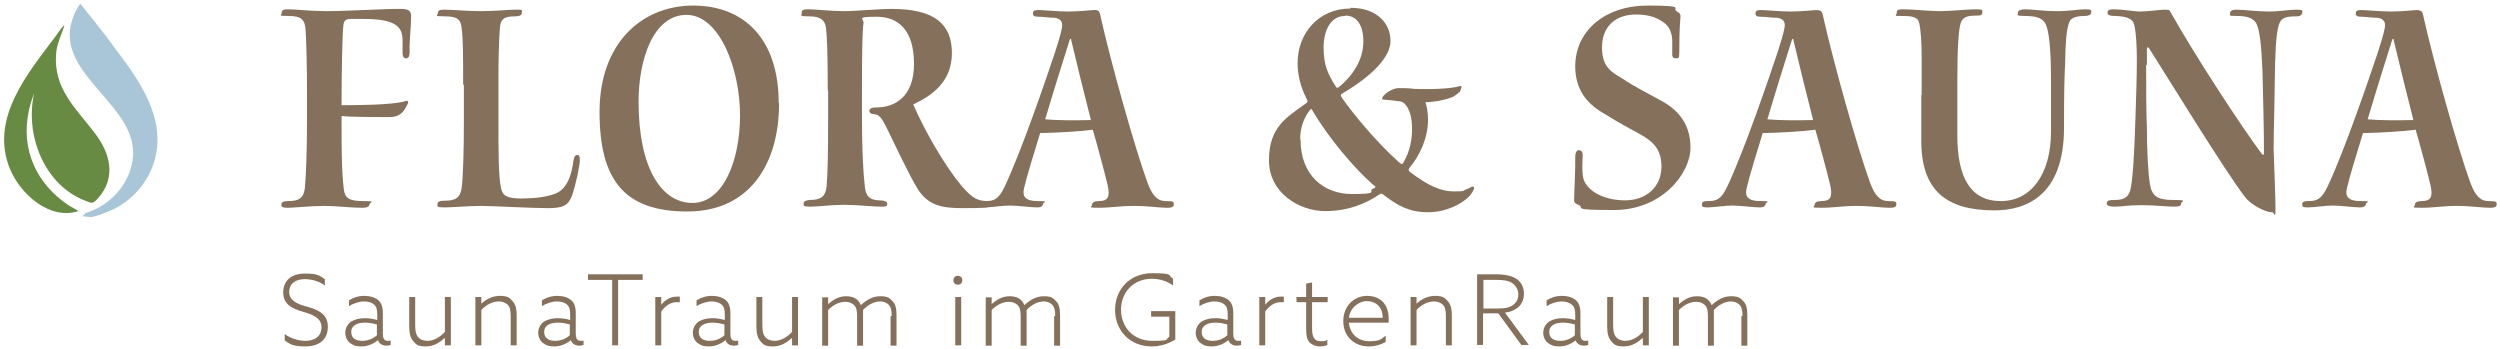 <svg xmlns="http://www.w3.org/2000/svg" id="Ebene_1" viewBox="0 0 672.6 94"><defs><style>      .st0 {        fill: #678b42;      }      .st1 {        fill: #a9c6d8;      }      .st2 {        fill: #84705b;      }    </style></defs><g><path class="st2" d="M82.6,26.2c0-9-.2-15.7-.4-18.4-.2-2.3-1-3.5-4.4-3.5s-2-.2-2-.9.5-.9,1.7-.9c2,0,6.3.5,10.3.5,5.6,0,16.8-.7,20.3-.6,2.2,0,2.5.9,2.5,2,0,3-.5,6.5-.4,9.6,0,1.1-.3,1.7-.9,1.7s-1-.4-1-1.5c0-1.2,0-2.3,0-3.5,0-3.7-2.3-5.6-10.3-5.6h-3.8c-1.2,0-1.7.6-1.8,1.6-.3,2.3-.5,13.2-.5,20.5v1.1c3,0,13.8,0,17.2-1.1.6-.3.9.2.6.7-.9,1.8-1.7,3.6-5,3.6s-10.6,0-12.8-.3v2.3c0,5.7,0,12.5.6,17.4.3,2.3,1.3,3.2,5.2,3.2s1.7.3,1.7.9-.7.9-1.9.9c-3.3,0-6.7-.5-10.2-.5s-8.4.5-9.9.5-1.7-.3-1.7-.8c0-.7.5-1,1.7-1,3.1,0,4.2-.8,4.6-3.3.3-2.8.6-9.4.6-18.9v-5.6Z"></path><path class="st2" d="M124.6,22.8c0-7.8,0-12.3-.4-15.2-.2-2.2-1-3.2-4.4-3.2s-2-.2-2-.9.6-.9,1.7-.9c2.6,0,6,.4,9.9.4s7.2-.4,9.3-.4,1.7,0,1.7.8-.8,1-1.9,1c-3.1,0-3.8.9-4,3-.3,3.9-.4,9.1-.4,13.5v11.4c0,7.6,0,15.5.7,18.3.4,2.1,1.7,2.8,5.5,2.8,3.6,0,6.6-.4,8.8-1.2,3.4-1.1,4.7-5,5.2-9.1.2-.9.4-1.4,1-1.4s.7.4.7,1.5-1,6.3-2.1,9.4c-1,2.6-2.2,3.4-6.5,3.4s-14.9-.6-18.1-.6-7.5.4-9.7.4-1.9-.3-1.9-.8c0-.8.6-1,1.9-1,3,0,4.2-.8,4.6-3.4.4-2.7.6-10.5.6-17.6v-10.2Z"></path><path class="st2" d="M209.6,27.8c0,16.3-7.9,29.1-24.7,29.1s-23.6-8.3-23.6-26.8S172.7,1.5,186.5,1.5s23,9.1,23,26.2ZM171.8,27.3c0,18.2,6.3,27.3,14.5,27.3s12.8-11.2,12.8-23.6-5.5-27-14.4-27-12.9,11.9-12.9,23.4Z"></path><path class="st2" d="M222.7,24.4c0-10.1-.2-14.8-.5-17.1-.3-1.8-1.4-2.9-4.4-2.9s-2.1-.2-2.1-1,.6-.9,1.7-.9c2.1,0,6.2.5,9.6.5s9.2-.6,12.9-.6c11.3,0,16.2,3.9,16.2,11.9s-5.8,11.6-10.4,13.8c3.2,7.4,8.7,16.8,13,21.9,3.1,3.6,4.5,4.1,7.3,4.1.9,0,1.3.2,1.3.8,0,1-2.8,1.1-8.3,1.1s-9.2-.7-12-5c-2.3-3.6-6.7-13.1-8.3-16.3-1.6-3.3-2.3-3.9-3.6-4-.7,0-1.2-.3-1.2-.9s.7-.9,1.9-.9c4.8,0,10.1-2.7,10.1-11.7s-4.1-12.7-10.1-12.7-3.1.6-3.5,1.9c-.3,1.8-.4,7.8-.4,19.1v5c0,9.8.3,15.6.8,19.9.3,2.7,1.6,3.4,3.8,3.5,1.4,0,2.2.3,2.2,1s-.6.7-1.8.7c-1.9,0-6.5-.5-9.8-.5s-7.1.5-9,.5-1.9-.2-1.9-.8.5-.9,1.6-1c2.8,0,4.3-.7,4.6-3.7.3-3.9.4-8.8.4-17.9v-8Z"></path><path class="st2" d="M279.9,35.6c-1.7,5.6-3.6,11.6-4.4,15.1-.5,2.1.3,3.4,3.7,3.4s1.4.3,1.4.8-.5.9-1.6.9c-1.6,0-5.3-.5-7.3-.5s-5.1.5-6.7.5-1.5-.3-1.5-.9.5-.8,1.5-.8c2.3,0,3.6-.3,5.3-3.9,4.5-9.5,11.1-28.8,13.6-36.3.6-2,1.5-4.6,1.8-6.4.3-1.6-.3-2.4-1.8-2.7-1.4,0-3.4-.3-4.5-.3s-1.5-.2-1.5-.9.4-.9,1.5-.9,5.4.4,7.9.4,5.8-.3,6.9-.4,1.6.2,1.8,1.3c2.9,13,9.2,35.4,12.7,45.1,1.3,3.5,2.7,5,4.9,5s2.2.2,2.2.9-.6.9-1.8.9c-2.1,0-5.1-.5-8.9-.5s-6.3.5-9.5.5-1.8-.2-1.8-.8.6-1,1.8-1c2.5,0,3.1-1.1,2.4-4.3-1-4.1-2.8-10.8-4-14.9-3.9.5-9.3.8-14.1.9ZM288.2,10.7c0-.4-.3-.3-.4,0-1.5,4.7-4.5,14.3-6.6,21.4,3.1.3,7.8.3,12.3.2-1.8-7.1-3.6-14.3-5.3-21.5Z"></path><path class="st2" d="M363.3,2.1c7.5,0,10.8,4.5,10.8,8.9s-5,9.4-12.7,14c-.8.4-.8.6-.3,1.4,3,4.3,9.1,11.7,15.2,17.2,1,.8,1,.7,1.5-.3,1.4-2.5,2.1-5.4,2.1-8.6s-.7-5.4-1.9-6.7c-.5-.6-1.3-.8-2-.8-1.2-.2-2.3-.3-3.9-.4-.4,0-.3-.7.3-1.2,1.1-1.2,2.9-1.9,3.9-1.9s2.7,0,4.1.2c4.1.2,10,0,12.2-.7.5-.2.6,0,.6.2s-.2.8-.4,1.2c-.3.4-1,.8-1.6,1.3-1.2.6-4.1,1.5-7.7,1.6.3.9.7,2.5.7,4.7,0,5-2.3,9.7-4.8,12.7-.5.7-.6.9,0,1.4,4.8,3.7,8.4,5.2,11.7,5.2s2.5-.2,3.2-.5c.9-.3,1.2-.5,1.7-.8.3,0,.6,0,.6.4s-.7,1.6-1.4,2.3c-1.9,1.9-6,4.2-11,4.2s-8-1.7-11.6-4.4c-.9-.8-1-.7-1.8-.2-2.8,1.9-7.6,4.3-14.3,4.3s-15.1-4.7-15.1-13.7,4.9-11.6,9.7-15.1c.9-.6.8-.7.3-1.7-1.4-2.7-2.3-6.1-2.3-9.3,0-8,5.6-14.7,14.2-14.7h0ZM349.9,37.6c0,9.5,6.2,14.6,13.8,14.6s4.3-.7,5.6-1.4c1-.4,1-.5,0-1.2-4.9-4.3-11.8-12.4-16.1-19.7-.4-.8-.5-.7-1,0-1.7,2.3-2.4,4.9-2.4,7.6ZM361.8,4.3c-3.6,0-5.7,3.6-5.7,8.5s1.3,7.3,3,10c.5,1,.6,1,1.4.4,4.3-3.7,6.3-7.9,6.3-12.1s-1.7-6.9-4.8-6.9h0Z"></path><path class="st2" d="M451.1,3.1c.9.4,1.1.8,1,1.7-.3,3-.3,7.3-.3,9.2s-.3,1.7-1,1.7-1-.5-.9-1.5c0-1,0-2.1,0-3.2s-.3-3.5-2.1-4.8c-1.8-1.4-4.1-2.3-7.6-2.3-5.7,0-9.2,3.3-9.2,8.9s3,6.8,5.9,8.6c2.3,1.6,6.6,3.8,9.3,5.3,4.5,2.3,8.6,5.9,8.6,13s-7.8,16.8-20.5,16.8-7.3-.6-9.9-1.5c-.7-.3-.9-.6-.9-1.1,0-2.4.4-8.4.3-11.7,0-1.1.4-1.8.9-1.8s1.1.2,1.1,1.3-.3,4.3.2,6.4c1,3.3,5.5,5.8,11.2,5.8s9.8-3.6,9.8-9.1-3.1-7.3-7.6-9.7c-3.7-2-6-3.4-8.6-5-3.9-2.4-7-6.1-7-12.2,0-9.9,8.4-16.4,19.3-16.4s6.5.7,8,1.5Z"></path><path class="st2" d="M474.3,35.6c-1.7,5.6-3.6,11.6-4.4,15.1-.5,2.1.3,3.4,3.7,3.4s1.4.3,1.4.8-.5.9-1.6.9c-1.6,0-5.3-.5-7.3-.5s-5.1.5-6.7.5-1.5-.3-1.5-.9.5-.8,1.5-.8c2.3,0,3.6-.3,5.3-3.9,4.5-9.5,11.1-28.8,13.6-36.3.6-2,1.5-4.6,1.8-6.4.3-1.6-.3-2.4-1.8-2.7-1.4,0-3.4-.3-4.5-.3s-1.5-.2-1.5-.9.4-.9,1.5-.9,5.4.4,7.9.4,5.8-.3,6.9-.4c1,0,1.6.2,1.8,1.3,2.9,13,9.2,35.4,12.7,45.1,1.3,3.5,2.7,5,4.9,5s2.2.2,2.2.9-.6.9-1.8.9c-2.1,0-5.1-.5-8.9-.5s-6.3.5-9.5.5-1.8-.2-1.8-.8.6-1,1.8-1c2.5,0,3.1-1.1,2.4-4.3-1-4.1-2.8-10.8-4-14.9-3.9.5-9.3.8-14.1.9ZM482.5,10.7c0-.4-.3-.3-.4,0-1.5,4.7-4.5,14.3-6.6,21.4,3.1.3,7.8.3,12.3.2-1.8-7.1-3.6-14.3-5.3-21.5Z"></path><path class="st2" d="M517,25.6v-10.4c0-4.3-.3-7.3-.6-8.8-.3-1.5-1.2-2.1-4.3-2.1s-1.8,0-1.8-.9.7-.9,1.8-.9c2.4,0,7.2.5,9.9.5s7.2-.5,9.5-.5,1.8.3,1.8.9-.3.8-1.6.8c-2.3,0-3.6.3-4.2,2-.6,1.9-.9,7-.9,16.1v14.1c0,11.3,3.5,17.7,11.7,17.7s13.5-7.3,13.5-18.7,0-8.3,0-13.4c0-8.8-.5-14-1.6-15.8-.9-1.5-2.8-1.9-5.4-1.9s-1.9-.3-1.9-.9.8-.9,1.9-.9c1.9,0,5,.5,8.6.5s5.6-.5,7.6-.5,1.6.3,1.6.9-.8.9-1.8.9c-2.7,0-3.9.7-4.2,2-.7,2.2-.9,5-1,10.9-.2,3.7-.3,7.9-.3,17.2,0,18.5-10.5,22.2-18.7,22.2-12.8,0-19.7-5.2-19.7-18.7v-12.4Z"></path><path class="st2" d="M577.4,17.4c0,6.3,0,12.5.2,17,0,5.3.3,12.1.8,15,.5,3.2,1.8,4.4,6.2,4.4s2.2.3,2.2,1-.7.8-1.9.8c-1.7,0-5.2-.4-8.8-.4s-5.6.4-7,.4-2.3-.2-2.3-.9.7-.9,1.8-.9c2.3,0,3.8-.3,4.5-2.5.7-2.7,1.1-9.5,1.4-18.8.2-5.6.4-12.3.4-16.2s-.2-7.6-.7-9.6c-.4-1.8-2.3-2.3-5-2.4-1.5,0-2.2-.2-2.2-.9s.6-.9,1.6-.9c2.3,0,5,.5,6.9.6,2.4,0,5.6-.5,7-.5s1.2.3,1.6.9c6.5,11.5,18.2,29.5,24.4,37.9.3.3.6.3.6,0,0-6.4-.2-14.2-.4-22.2-.3-7.6-.8-11.3-1.7-13-1-1.5-2.7-1.9-5.2-1.9s-1.8-.2-1.8-.8.6-.9,1.7-.9c1.9,0,5.6.5,8.6.5s5.5-.5,7.5-.5,1.6.3,1.6.8-.5,1-1.5,1c-3.1,0-4.2.4-4.8,2.3-.8,2.5-1,7.9-1.1,15.4,0,4.1-.3,13.6-.3,17.9.2,6.9.5,12.9.5,16.1s-.3,1-.9,1c-2.1,0-6-2.3-7.3-4.1-5.4-7-20.7-32-25.8-40-.3-.3-.6-.4-.6,0v4.5Z"></path><path class="st2" d="M635.8,35.6c-1.7,5.6-3.6,11.6-4.4,15.1-.5,2.1.3,3.4,3.7,3.4s1.4.3,1.4.8-.5.9-1.6.9c-1.6,0-5.3-.5-7.3-.5s-5.1.5-6.7.5-1.5-.3-1.5-.9.5-.8,1.5-.8c2.3,0,3.6-.3,5.3-3.9,4.5-9.5,11.1-28.8,13.6-36.3.6-2,1.5-4.6,1.8-6.4.3-1.6-.3-2.4-1.8-2.7-1.4,0-3.4-.3-4.5-.3s-1.5-.2-1.5-.9.4-.9,1.5-.9,5.4.4,7.9.4,5.8-.3,6.9-.4c1,0,1.6.2,1.8,1.3,2.9,13,9.2,35.4,12.7,45.1,1.3,3.5,2.7,5,4.9,5s2.2.2,2.2.9-.6.9-1.8.9c-2.1,0-5.1-.5-8.9-.5s-6.3.5-9.5.5-1.8-.2-1.8-.8.6-1,1.8-1c2.5,0,3.1-1.1,2.4-4.3-1-4.1-2.8-10.8-4-14.9-3.9.5-9.3.8-14.1.9ZM644,10.7c0-.4-.3-.3-.4,0-1.5,4.7-4.5,14.3-6.6,21.4,3.1.3,7.8.3,12.3.2-1.8-7.1-3.6-14.3-5.3-21.5Z"></path></g><g><path class="st2" d="M76.5,89.8c1.7,1.3,3.9,1.9,5.6,1.9,2.6,0,4.4-1.2,4.4-3.7s-2.5-3.4-4.9-4.1c-2.7-.8-5.4-1.8-5.4-5.2s2.4-5.1,5.8-5.1,3.9.5,5.4,1.5v1.7c-1.6-1.2-3.7-1.7-5.4-1.7-2.5,0-4.2,1.2-4.2,3.5s2.4,3.3,4.8,3.9c2.7.8,5.6,1.8,5.6,5.4s-2.5,5.3-6,5.3-4.1-.6-5.6-1.6v-1.8Z"></path><path class="st2" d="M101.6,91.6c-1,.8-2.6,1.6-4.3,1.6s-2.2-.3-3.1-.9c-.8-.6-1.3-1.6-1.3-2.8s.6-2.3,1.6-3c1-.6,2.3-.9,3.6-.9s2.3.2,3.4.5v-1.5c0-1.3-.2-2.1-.9-2.7-.6-.5-1.5-.8-2.7-.8s-2.9.5-4,1.3v-1.6c1.1-.7,2.5-1.2,4.1-1.2s2.8.4,3.7,1.1c.9.7,1.3,1.9,1.3,3.5v5.6c0,1.1.3,1.9,1.3,1.9s.6,0,.8-.2v1.3c-.3.1-.7.2-1.1.2-1.1,0-2-.5-2.3-1.5h0ZM101.4,87.3c-1-.3-2.2-.5-3.2-.5-1.8,0-3.7.6-3.7,2.5s1.5,2.4,3,2.4,2.9-.6,3.9-1.5v-2.9Z"></path><path class="st2" d="M119.5,91c-1.2,1.2-2.9,2.2-4.9,2.2s-2.6-.4-3.4-1.4c-.8-.9-1.1-2.1-1.1-4.1v-7.8h1.6v7.5c0,1.6.2,2.6.8,3.3.6.7,1.5,1,2.5,1,1.8,0,3.5-1.1,4.7-2.4v-9.4h1.6v13h-1.6v-1.8h0Z"></path><path class="st2" d="M127.9,79.9h1.6v1.8h0c1.3-1.2,3-2.1,5-2.1s2.6.5,3.3,1.3c.8.8,1.2,2,1.2,3.9v8.1h-1.6v-7.8c0-1.6-.2-2.5-.8-3.1-.6-.6-1.5-.9-2.4-.9-1.8,0-3.5,1-4.7,2.3v9.5h-1.6v-13Z"></path><path class="st2" d="M153.5,91.6c-1,.8-2.6,1.6-4.3,1.6s-2.2-.3-3.1-.9c-.8-.6-1.3-1.6-1.3-2.8s.6-2.3,1.6-3c1-.6,2.3-.9,3.6-.9s2.3.2,3.4.5v-1.5c0-1.3-.2-2.1-.9-2.7-.6-.5-1.5-.8-2.7-.8s-2.9.5-4,1.3v-1.6c1.1-.7,2.5-1.2,4.1-1.2s2.8.4,3.7,1.1c.9.7,1.3,1.9,1.3,3.5v5.6c0,1.1.3,1.9,1.3,1.9s.6,0,.8-.2v1.3c-.3.1-.7.2-1.1.2-1.1,0-2-.5-2.3-1.5h0ZM153.3,87.3c-1-.3-2.2-.5-3.2-.5-1.8,0-3.7.6-3.7,2.5s1.5,2.4,3,2.4,2.9-.6,3.9-1.5v-2.9Z"></path><path class="st2" d="M164.8,75.3h-6.6v-1.5h14.7v1.5h-6.6v17.6h-1.6v-17.6Z"></path><path class="st2" d="M176.3,79.9h1.6v2.1h0c1-1.3,2.5-2.2,4.2-2.2s.5,0,.8,0v1.5c-.2,0-.5,0-.8,0-1.8,0-3.1,1-4.2,2.5v9.1h-1.6v-13Z"></path><path class="st2" d="M195.1,91.6c-1,.8-2.6,1.6-4.3,1.6s-2.2-.3-3.1-.9c-.8-.6-1.3-1.6-1.3-2.8s.6-2.3,1.6-3c1-.6,2.3-.9,3.6-.9s2.3.2,3.4.5v-1.5c0-1.3-.2-2.1-.9-2.7-.6-.5-1.5-.8-2.7-.8s-2.9.5-4,1.3v-1.6c1.1-.7,2.5-1.2,4.1-1.2s2.8.4,3.7,1.1c.9.7,1.3,1.9,1.3,3.5v5.6c0,1.1.3,1.9,1.3,1.9s.6,0,.8-.2v1.3c-.3.1-.7.2-1.1.2-1.1,0-2-.5-2.3-1.5h0ZM194.9,87.3c-1-.3-2.2-.5-3.2-.5-1.8,0-3.7.6-3.7,2.5s1.5,2.4,3,2.4,2.9-.6,3.9-1.5v-2.9Z"></path><path class="st2" d="M212.9,91c-1.2,1.2-2.9,2.2-4.9,2.2s-2.6-.4-3.4-1.4c-.8-.9-1.1-2.1-1.1-4.1v-7.8h1.6v7.5c0,1.6.2,2.6.8,3.3.6.7,1.5,1,2.5,1,1.8,0,3.5-1.1,4.7-2.4v-9.4h1.6v13h-1.6v-1.8h0Z"></path><path class="st2" d="M239.9,85c0-1.4-.2-2.4-.8-3-.6-.6-1.4-.9-2.3-.9-1.7,0-3.4,1-4.6,2.3,0,.4,0,.9,0,1.4v8.2h-1.6v-7.9c0-1.5-.2-2.4-.8-3-.6-.6-1.4-.9-2.4-.9-1.8,0-3.4,1-4.6,2.2v9.6h-1.6v-13h1.6v1.8h0c1.3-1.1,2.8-2.1,4.8-2.1s3.3.7,4,2.4c1.6-1.5,3.3-2.4,5.2-2.4s2.5.4,3.3,1.3c.8.8,1.1,1.9,1.1,3.8v8.2h-1.6v-7.9Z"></path><path class="st2" d="M257.7,76.6c-.7,0-1.2-.5-1.2-1.2s.5-1.2,1.2-1.2,1.2.5,1.2,1.2-.5,1.2-1.2,1.2ZM257,79.9h1.6v13h-1.6v-13Z"></path><path class="st2" d="M283.9,85c0-1.4-.2-2.4-.8-3-.6-.6-1.4-.9-2.3-.9-1.7,0-3.4,1-4.6,2.3,0,.4,0,.9,0,1.4v8.2h-1.6v-7.9c0-1.5-.2-2.4-.8-3-.6-.6-1.4-.9-2.4-.9-1.8,0-3.4,1-4.6,2.2v9.6h-1.6v-13h1.6v1.8h0c1.3-1.1,2.8-2.1,4.8-2.1s3.3.7,4,2.4c1.6-1.5,3.3-2.4,5.2-2.4s2.5.4,3.3,1.3c.8.8,1.1,1.9,1.1,3.8v8.2h-1.6v-7.9Z"></path><path class="st2" d="M316.1,91.4c-1.7,1.1-4,1.8-6.3,1.8-5.7,0-9.8-4.2-9.8-9.8s4-9.9,10-9.9,4.1.6,5.6,1.5v1.8c-1.5-1.1-3.5-1.8-5.7-1.8-5,0-8.3,3.7-8.3,8.3s3.2,8.4,8.4,8.4,3.4-.4,4.6-1.1v-5.4h-4.9v-1.5h6.5v7.7Z"></path><path class="st2" d="M330.4,91.6c-1,.8-2.6,1.6-4.3,1.6s-2.2-.3-3.1-.9c-.8-.6-1.3-1.6-1.3-2.8s.6-2.3,1.6-3c1-.6,2.3-.9,3.6-.9s2.3.2,3.4.5v-1.5c0-1.3-.2-2.1-.9-2.7-.6-.5-1.5-.8-2.7-.8s-2.9.5-4,1.3v-1.6c1.1-.7,2.5-1.2,4.1-1.2s2.8.4,3.7,1.1c.9.7,1.3,1.9,1.3,3.5v5.6c0,1.1.3,1.9,1.3,1.9s.6,0,.8-.2v1.3c-.3.1-.7.2-1.1.2-1.1,0-2-.5-2.3-1.5h0ZM330.2,87.3c-1-.3-2.2-.5-3.2-.5-1.8,0-3.7.6-3.7,2.5s1.5,2.4,3,2.4,2.9-.6,3.9-1.5v-2.9Z"></path><path class="st2" d="M338.8,79.9h1.6v2.1h0c1-1.3,2.5-2.2,4.2-2.2s.5,0,.8,0v1.5c-.2,0-.5,0-.8,0-1.8,0-3.1,1-4.2,2.5v9.1h-1.6v-13Z"></path><path class="st2" d="M357.2,92.8c-.5.2-1.3.4-2.1.4s-2-.3-2.8-1.1c-.7-.8-.9-1.9-.9-3.6v-7.2h-2.6v-1.4h2.6v-3.6l1.6-.3v3.9h4.2v1.4h-4.2v6.9c0,2,.3,3.6,2.3,3.6s1.3-.2,1.8-.5v1.5Z"></path><path class="st2" d="M362.9,86.8c.3,3.1,2.5,5,5.5,5s3.2-.6,4.4-1.5v1.7c-1.2.7-2.8,1.2-4.5,1.2-4,0-6.9-2.7-6.9-6.8s2.9-6.8,6.4-6.8,5.8,2.2,5.8,6.1,0,.8,0,1.1h-10.6ZM372,85.5c0-3.5-2.5-4.5-4.3-4.5s-4.4,1.5-4.8,4.5h9Z"></path><path class="st2" d="M379.5,79.9h1.6v1.8h0c1.3-1.2,3-2.1,5-2.1s2.6.5,3.3,1.3c.8.8,1.2,2,1.2,3.9v8.1h-1.6v-7.8c0-1.6-.2-2.5-.8-3.1-.6-.6-1.5-.9-2.4-.9-1.8,0-3.5,1-4.7,2.3v9.5h-1.6v-13Z"></path><path class="st2" d="M397.4,73.8h5.1c2.2,0,3.9.3,5.3,1.1,1.3.8,2.2,2.2,2.2,4.1s-.8,3.2-2,4c-.9.6-1.9,1-3.1,1.1l6.4,8.7h-2l-6.2-8.5h-4.1v8.5h-1.6v-19.1ZM403.1,83c2,0,3.2-.3,4.2-1.1.8-.7,1.2-1.6,1.2-2.7s-.6-2.3-1.6-3c-1-.7-2.3-.9-4.4-.9h-3.4v7.7h4Z"></path><path class="st2" d="M423.9,91.6c-1,.8-2.6,1.6-4.3,1.6s-2.2-.3-3.1-.9c-.8-.6-1.3-1.6-1.3-2.8s.6-2.3,1.6-3c1-.6,2.3-.9,3.6-.9s2.3.2,3.4.5v-1.5c0-1.3-.2-2.1-1-2.7-.6-.5-1.5-.8-2.7-.8s-2.9.5-4,1.3v-1.6c1.1-.7,2.5-1.2,4.1-1.2s2.8.4,3.7,1.1c.9.7,1.3,1.9,1.3,3.5v5.6c0,1.1.3,1.9,1.3,1.9s.6,0,.8-.2v1.3c-.3.1-.7.2-1.1.2-1.1,0-2-.5-2.3-1.5h0ZM423.7,87.3c-1-.3-2.2-.5-3.2-.5-1.8,0-3.7.6-3.7,2.5s1.5,2.4,3,2.4,2.9-.6,3.9-1.5v-2.9Z"></path><path class="st2" d="M441.8,91c-1.2,1.2-2.9,2.2-4.9,2.2s-2.6-.4-3.4-1.4c-.8-.9-1.1-2.1-1.1-4.1v-7.8h1.6v7.5c0,1.6.2,2.6.8,3.3.6.7,1.5,1,2.5,1,1.8,0,3.5-1.1,4.7-2.4v-9.4h1.6v13h-1.6v-1.8h0Z"></path><path class="st2" d="M468.8,85c0-1.4-.2-2.4-.8-3-.6-.6-1.4-.9-2.3-.9-1.7,0-3.4,1-4.6,2.3,0,.4,0,.9,0,1.4v8.2h-1.6v-7.9c0-1.5-.2-2.4-.8-3-.6-.6-1.4-.9-2.4-.9-1.8,0-3.4,1-4.6,2.2v9.6h-1.6v-13h1.6v1.8h0c1.3-1.1,2.8-2.1,4.8-2.1s3.3.7,4,2.4c1.6-1.5,3.3-2.4,5.2-2.4s2.5.4,3.3,1.3c.8.8,1.1,1.9,1.1,3.8v8.2h-1.6v-7.9Z"></path></g><g><path class="st0" d="M17.3,7c-.8,2.4-2,4.8-2.2,7.4-.8,9.4,5.3,14.7,10.4,21.4,4.1,5.3,5.9,11.9.9,17.5-1.5,1.7-1.7,1.4-3.7.6-10.4-4.1-15.6-16.6-13.8-27.3s.4-.8.5-1.4.1-.6-.1-.5c-.6,1.8-1.3,3.6-1.6,5.4-2.1,10.3,2.2,19.4,10.7,25.1.9.6,1.9,1,2.7,1.6-7.8,2.5-15.6-4.6-18.4-11.3C-2.9,31.9,7.5,19.7,15,9.7c.6-.8,1.1-1.7,1.8-2.4s.2-.4.5-.4Z"></path><path class="st1" d="M30.1,11.9c6.9,9,15.1,19.8,11.3,31.9-1.8,5.7-6.5,10.8-12,13s-4.7,1.5-7.2,1.4l.8-.9c7.3-2.1,13.2-9.2,12.8-17-.8-13.2-21.9-21.4-16-36,.3-.8,1-2.2,1.5-2.9s.1-.3.4-.3c2.8,3.5,5.7,7.1,8.4,10.7Z"></path></g></svg>
